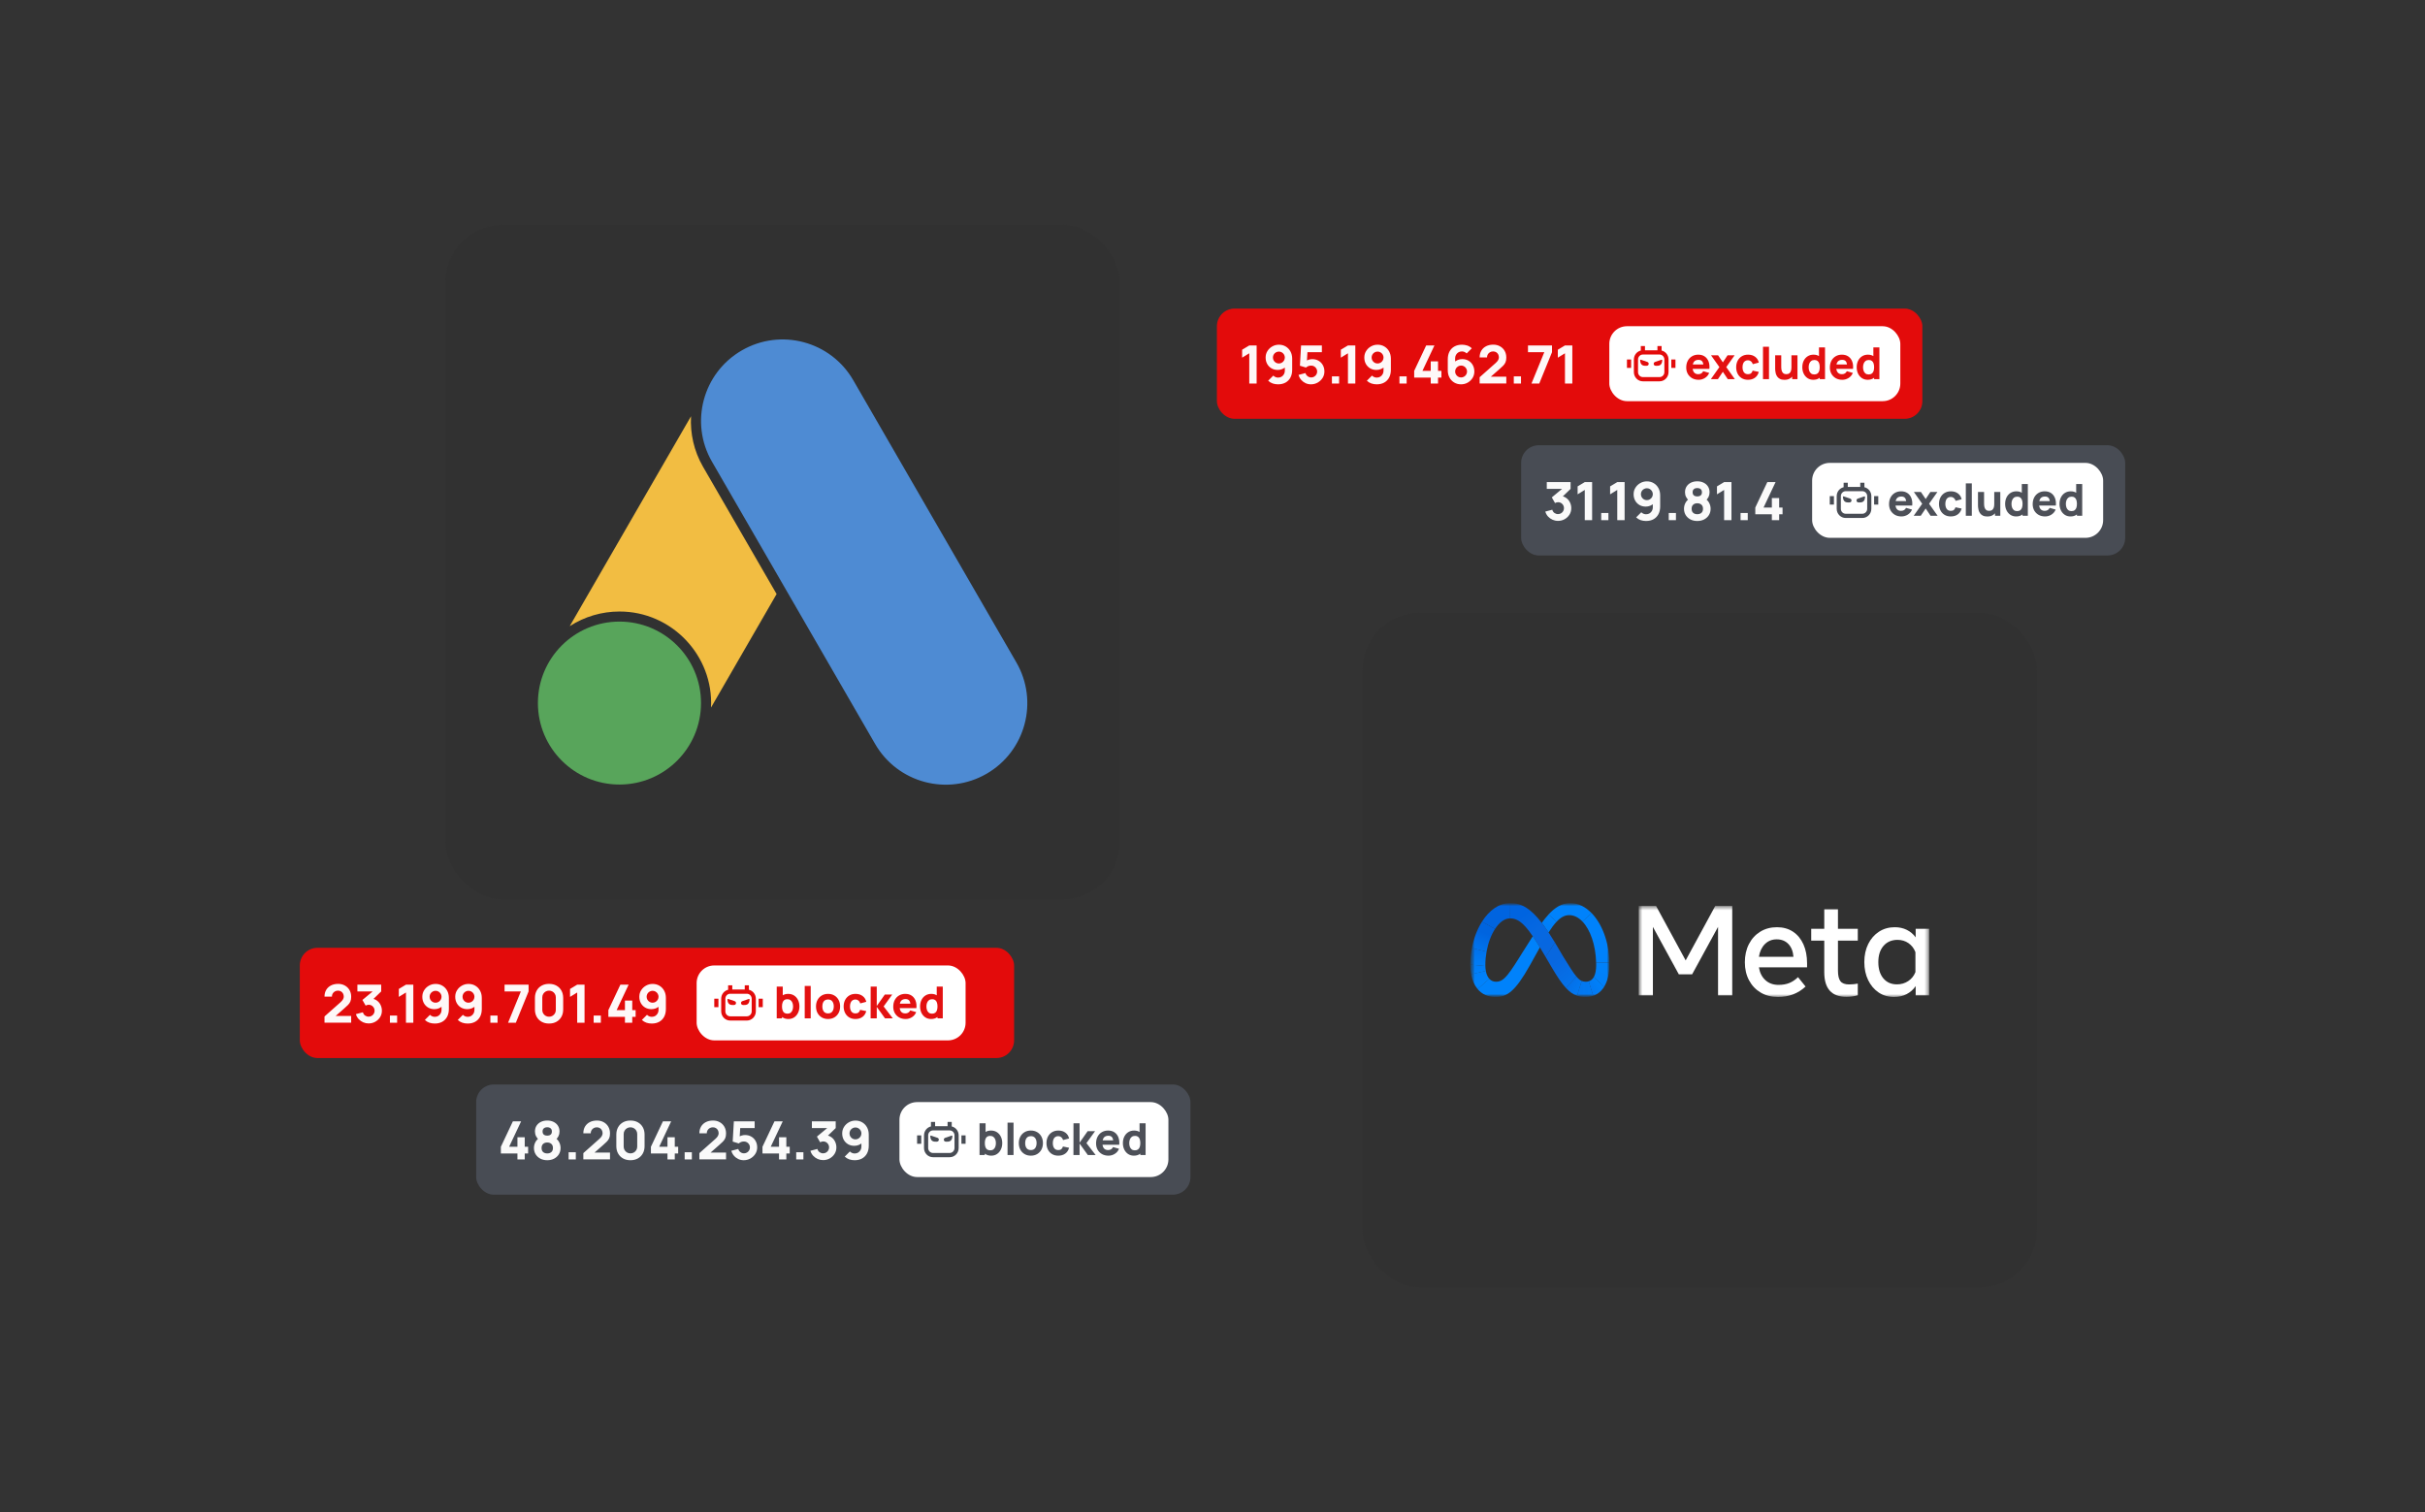 <svg xmlns="http://www.w3.org/2000/svg" width="550" height="343" viewBox="0 0 550 343" fill="none"><rect x="0" y="0" width="550" height="343" fill="#333333" stroke="none"/><rect x="101" y="51" width="153" height="153" rx="12.97" fill="#313131" fill-opacity="0.5"></rect><path d="M140.497 177.964C130.281 177.964 122 169.689 122 159.482C122 149.275 130.281 141 140.497 141C150.712 141 158.994 149.275 158.994 159.482C158.994 169.689 150.712 177.964 140.497 177.964Z" fill="#58A55B"></path><path d="M230.522 150.274L193.522 86.246C188.414 77.406 177.1 74.375 168.252 79.479C159.404 84.583 156.371 95.888 161.479 104.728L198.479 168.756C203.587 177.597 214.9 180.622 223.748 175.524C232.597 170.42 235.624 159.115 230.522 150.274Z" fill="#4E8BD3"></path><path d="M156.728 94.422L129.216 142.037C132.573 139.872 136.483 138.719 140.479 138.716C152.316 138.681 161.866 148.689 161.262 160.501L176.137 134.753L159.446 105.874C157.365 102.273 156.522 98.299 156.728 94.422V94.422Z" fill="#F2BD42"></path><rect x="309" y="139" width="153" height="153" rx="12.97" fill="#313131" fill-opacity="0.5"></rect><mask id="mask0_5222_47556" style="mask-type:luminance" maskUnits="userSpaceOnUse" x="371" y="205" width="67" height="22"><path d="M437.53 205.516H371.665V226.157H437.53V205.516Z" fill="white"></path></mask><g mask="url(#mask0_5222_47556)"><path d="M371.665 205.516H375.608L382.315 217.857L389.021 205.516H392.879V225.794H389.661V210.252L383.781 221.014H380.763L374.882 210.252V225.794H371.665V205.516Z" fill="white"></path><path d="M403.258 226.16C401.768 226.16 400.458 225.825 399.329 225.153C398.199 224.482 397.319 223.553 396.688 222.365C396.056 221.177 395.741 219.816 395.741 218.28C395.741 216.726 396.049 215.35 396.666 214.152C397.283 212.955 398.14 212.018 399.236 211.342C400.333 210.666 401.593 210.328 403.016 210.328C404.431 210.328 405.648 210.669 406.668 211.349C407.689 212.03 408.474 212.984 409.025 214.21C409.575 215.437 409.85 216.875 409.851 218.527V219.425H398.93C399.129 220.661 399.621 221.634 400.404 222.343C401.187 223.053 402.176 223.408 403.372 223.408C404.331 223.408 405.157 223.263 405.85 222.973C406.542 222.684 407.193 222.244 407.8 221.655L409.509 223.785C407.81 225.368 405.726 226.16 403.258 226.16ZM405.608 214.13C404.934 213.43 404.051 213.08 402.959 213.08C401.896 213.08 401.006 213.438 400.29 214.152C399.573 214.867 399.12 215.828 398.93 217.035H406.761C406.666 215.799 406.282 214.83 405.608 214.13Z" fill="white"></path><path d="M413.752 213.37H410.791V210.69H413.752V206.258H416.856V210.69H421.355V213.37H416.856V220.163C416.856 221.293 417.046 222.099 417.425 222.582C417.805 223.065 418.455 223.306 419.376 223.306C419.784 223.306 420.13 223.289 420.415 223.256C420.7 223.222 421.013 223.176 421.355 223.118V225.769C420.965 225.883 420.568 225.971 420.166 226.03C419.707 226.098 419.243 226.132 418.778 226.131C415.427 226.131 413.752 224.267 413.752 220.54V213.37Z" fill="white"></path><path d="M437.53 225.798H434.483V223.683C433.942 224.475 433.254 225.086 432.419 225.515C431.583 225.945 430.634 226.16 429.571 226.16C428.261 226.16 427.101 225.82 426.09 225.139C425.079 224.458 424.284 223.521 423.705 222.329C423.126 221.136 422.836 219.772 422.836 218.237C422.836 216.692 423.131 215.325 423.719 214.138C424.308 212.95 425.122 212.018 426.161 211.342C427.2 210.666 428.394 210.328 429.742 210.328C430.757 210.328 431.669 210.529 432.476 210.929C433.271 211.321 433.961 211.905 434.483 212.631V210.69H437.53V225.798ZM434.426 215.977C434.094 215.118 433.569 214.439 432.853 213.942C432.136 213.445 431.308 213.196 430.368 213.196C429.039 213.196 427.981 213.65 427.193 214.558C426.405 215.465 426.011 216.692 426.012 218.237C426.012 219.792 426.391 221.023 427.151 221.931C427.91 222.838 428.94 223.292 430.24 223.292C431.199 223.292 432.053 223.041 432.803 222.539C433.553 222.037 434.094 221.361 434.426 220.511V215.977Z" fill="white"></path></g><mask id="mask1_5222_47556" style="mask-type:luminance" maskUnits="userSpaceOnUse" x="333" y="204" width="33" height="23"><path d="M365.026 204.836H333.47V226.169H365.026V204.836Z" fill="white"></path></mask><g mask="url(#mask1_5222_47556)"><mask id="mask2_5222_47556" style="mask-type:luminance" maskUnits="userSpaceOnUse" x="333" y="204" width="33" height="23"><path d="M365.026 204.836H333.47V226.169H365.026V204.836Z" fill="white"></path></mask><g mask="url(#mask2_5222_47556)"><path d="M342.537 204.836C342.527 204.836 342.517 204.836 342.507 204.836L342.465 208.323C342.475 208.323 342.484 208.323 342.494 208.323C344.75 208.323 346.5 210.132 350.303 216.65L350.535 217.047L350.55 217.073L352.68 213.823L352.665 213.798C352.164 212.969 351.682 212.206 351.221 211.509C350.685 210.702 350.173 209.981 349.676 209.338C347.16 206.079 345.055 204.836 342.537 204.836Z" fill="url(#paint0_linear_5222_47556)"></path><path d="M342.507 204.836C339.976 204.849 337.739 206.514 336.124 209.061C336.119 209.069 336.115 209.076 336.11 209.083L339.075 210.725C339.08 210.718 339.085 210.71 339.089 210.703C340.033 209.258 341.207 208.337 342.465 208.323C342.475 208.323 342.484 208.323 342.494 208.323L342.537 204.836C342.527 204.836 342.517 204.836 342.507 204.836Z" fill="url(#paint1_linear_5222_47556)"></path><path d="M336.124 209.062C336.119 209.07 336.115 209.077 336.11 209.085C335.048 210.766 334.257 212.829 333.83 215.054C333.828 215.064 333.826 215.073 333.824 215.083L337.155 215.883C337.157 215.873 337.159 215.863 337.16 215.854C337.517 213.898 338.194 212.084 339.075 210.727C339.08 210.719 339.085 210.712 339.09 210.705L336.124 209.062Z" fill="url(#paint2_linear_5222_47556)"></path><path d="M337.161 215.854L333.83 215.055C333.828 215.064 333.826 215.074 333.824 215.084C333.591 216.307 333.472 217.551 333.47 218.798C333.47 218.808 333.47 218.818 333.47 218.828L336.886 219.139C336.886 219.129 336.885 219.119 336.885 219.109C336.884 219.036 336.883 218.963 336.883 218.889C336.884 217.881 336.976 216.875 337.155 215.883C337.157 215.874 337.159 215.864 337.161 215.854Z" fill="url(#paint3_linear_5222_47556)"></path><path d="M336.99 220.222C336.929 219.864 336.894 219.502 336.886 219.138C336.886 219.128 336.885 219.118 336.885 219.108L333.47 218.797C333.47 218.807 333.47 218.817 333.47 218.827C333.47 219.603 333.533 220.331 333.657 221.002C333.659 221.012 333.66 221.022 333.662 221.031L336.995 220.251C336.993 220.242 336.992 220.232 336.99 220.222Z" fill="url(#paint4_linear_5222_47556)"></path><path d="M337.768 222.018C337.397 221.605 337.133 221.009 336.995 220.248C336.993 220.238 336.992 220.228 336.99 220.219L333.657 220.999C333.659 221.009 333.661 221.018 333.662 221.028C333.914 222.373 334.408 223.495 335.116 224.343C335.122 224.351 335.128 224.358 335.135 224.366L337.788 222.039C337.782 222.032 337.775 222.025 337.768 222.018Z" fill="url(#paint5_linear_5222_47556)"></path><path d="M347.642 212.375C345.634 215.509 344.417 217.475 344.417 217.475C341.742 221.741 340.816 222.698 339.327 222.698C338.705 222.698 338.186 222.473 337.788 222.042C337.781 222.035 337.775 222.028 337.768 222.021L335.116 224.346C335.122 224.354 335.128 224.361 335.135 224.369C336.112 225.527 337.491 226.17 339.197 226.17C341.778 226.17 343.634 224.932 346.934 219.064C346.934 219.064 348.309 216.592 349.256 214.89C348.669 213.927 348.136 213.094 347.642 212.375Z" fill="#0082FB"></path><path d="M351.223 207.43C351.216 207.437 351.209 207.444 351.202 207.452C350.675 208.024 350.168 208.662 349.676 209.339C350.173 209.983 350.686 210.705 351.221 211.512C351.852 210.522 352.441 209.719 353.019 209.104C353.026 209.097 353.032 209.09 353.039 209.082L351.223 207.43Z" fill="url(#paint6_linear_5222_47556)"></path><path d="M360.973 207.12C359.573 205.681 357.902 204.836 356.117 204.836C354.234 204.836 352.651 205.886 351.222 207.427C351.216 207.435 351.209 207.442 351.202 207.45L353.019 209.102C353.025 209.094 353.032 209.087 353.039 209.08C353.98 208.084 354.891 207.587 355.9 207.587C356.987 207.587 358.004 208.108 358.885 209.02C358.892 209.027 358.898 209.034 358.905 209.041L360.994 207.142C360.987 207.135 360.98 207.127 360.973 207.12Z" fill="#0082FB"></path><path d="M365.023 218.333C364.944 213.711 363.354 209.579 360.994 207.139C360.987 207.131 360.98 207.124 360.973 207.117L358.885 209.017C358.892 209.024 358.899 209.031 358.905 209.038C360.681 210.893 361.899 214.344 362.009 218.333C362.01 218.343 362.01 218.353 362.01 218.363L365.023 218.364C365.023 218.354 365.023 218.344 365.023 218.333Z" fill="url(#paint7_linear_5222_47556)"></path><path d="M365.023 218.367C365.023 218.357 365.023 218.347 365.023 218.337L362.009 218.336C362.01 218.346 362.01 218.356 362.01 218.366C362.015 218.553 362.017 218.742 362.017 218.931C362.017 220.018 361.858 220.897 361.533 221.532C361.528 221.541 361.523 221.551 361.519 221.56L363.765 223.937C363.771 223.929 363.776 223.92 363.782 223.911C364.597 222.631 365.026 220.852 365.026 218.696C365.026 218.586 365.025 218.476 365.023 218.367Z" fill="url(#paint8_linear_5222_47556)"></path><path d="M361.533 221.531C361.529 221.541 361.524 221.55 361.519 221.559C361.238 222.094 360.837 222.451 360.312 222.607L361.337 225.891C361.472 225.844 361.604 225.791 361.733 225.733C361.771 225.716 361.809 225.698 361.847 225.679C361.869 225.669 361.89 225.658 361.912 225.647C362.589 225.304 363.161 224.797 363.624 224.145C363.653 224.105 363.681 224.065 363.708 224.024C363.727 223.995 363.746 223.966 363.765 223.937C363.771 223.928 363.776 223.919 363.782 223.911L361.533 221.531Z" fill="url(#paint9_linear_5222_47556)"></path><path d="M359.661 222.695C359.317 222.695 359.014 222.643 358.718 222.508L357.669 225.87C358.258 226.075 358.887 226.167 359.588 226.167C360.234 226.167 360.827 226.068 361.365 225.879L360.341 222.596C360.12 222.664 359.891 222.697 359.661 222.695Z" fill="url(#paint10_linear_5222_47556)"></path><path d="M357.562 221.546C357.555 221.539 357.549 221.531 357.542 221.523L355.129 224.076C355.136 224.084 355.143 224.091 355.15 224.098C355.988 225.007 356.789 225.571 357.697 225.881L358.745 222.521C358.362 222.354 357.992 222.051 357.562 221.546Z" fill="url(#paint11_linear_5222_47556)"></path><path d="M357.542 221.523C356.819 220.667 355.923 219.241 354.515 216.936L352.679 213.822L352.665 213.797L350.535 217.046L350.55 217.072L351.851 219.298C353.111 221.444 354.138 222.996 355.129 224.076C355.136 224.084 355.143 224.091 355.15 224.098L357.562 221.546C357.555 221.539 357.549 221.531 357.542 221.523Z" fill="url(#paint12_linear_5222_47556)"></path></g></g><rect x="68" y="215" width="162" height="25" rx="4" fill="#E30B0B"></rect><path opacity="0.969" d="M73.6 231.988V230.572L77.224 227.356C77.496 227.116 77.688 226.89 77.8 226.678C77.912 226.466 77.968 226.268 77.968 226.084C77.968 225.82 77.914 225.586 77.806 225.382C77.698 225.174 77.546 225.012 77.35 224.896C77.154 224.776 76.924 224.716 76.66 224.716C76.384 224.716 76.14 224.78 75.928 224.908C75.72 225.032 75.558 225.198 75.442 225.406C75.326 225.61 75.272 225.832 75.28 226.072H73.6C73.6 225.48 73.73 224.968 73.99 224.536C74.25 224.104 74.612 223.77 75.076 223.534C75.54 223.298 76.08 223.18 76.696 223.18C77.26 223.18 77.764 223.304 78.208 223.552C78.656 223.796 79.008 224.138 79.264 224.578C79.52 225.018 79.648 225.528 79.648 226.108C79.648 226.536 79.588 226.892 79.468 227.176C79.348 227.456 79.17 227.716 78.934 227.956C78.698 228.192 78.408 228.46 78.064 228.76L75.724 230.812L75.592 230.452H79.648V231.988H73.6ZM83.602 232.156C83.17 232.156 82.758 232.07 82.366 231.898C81.974 231.722 81.632 231.476 81.34 231.16C81.052 230.844 80.846 230.472 80.722 230.044L82.306 229.624C82.39 229.94 82.554 230.186 82.798 230.362C83.046 230.534 83.314 230.62 83.602 230.62C83.85 230.62 84.076 230.56 84.28 230.44C84.488 230.32 84.652 230.158 84.772 229.954C84.896 229.75 84.958 229.524 84.958 229.276C84.958 228.904 84.83 228.586 84.574 228.322C84.322 228.054 83.998 227.92 83.602 227.92C83.482 227.92 83.366 227.938 83.254 227.974C83.142 228.006 83.034 228.052 82.93 228.112L82.198 226.828L84.946 224.548L85.066 224.896H81.058V223.36H86.458V224.896L84.322 226.96L84.31 226.504C84.806 226.58 85.224 226.754 85.564 227.026C85.908 227.294 86.168 227.626 86.344 228.022C86.524 228.414 86.614 228.832 86.614 229.276C86.614 229.82 86.476 230.31 86.2 230.746C85.924 231.178 85.558 231.522 85.102 231.778C84.646 232.03 84.146 232.156 83.602 232.156ZM88.436 232V230.368H90.068V232H88.436ZM92.074 232V225.136L90.454 226.132V224.332L92.074 223.36H93.742V232H92.074ZM98.796 223.192C99.368 223.192 99.88 223.326 100.332 223.594C100.788 223.862 101.148 224.236 101.412 224.716C101.676 225.192 101.808 225.744 101.808 226.372V228.88C101.808 229.56 101.676 230.148 101.412 230.644C101.148 231.136 100.776 231.516 100.296 231.784C99.816 232.048 99.252 232.18 98.604 232.18C98.184 232.18 97.784 232.118 97.404 231.994C97.028 231.866 96.68 231.656 96.36 231.364L97.524 230.2C97.668 230.344 97.834 230.456 98.022 230.536C98.214 230.616 98.408 230.656 98.604 230.656C98.916 230.656 99.186 230.584 99.414 230.44C99.646 230.292 99.824 230.102 99.948 229.87C100.076 229.634 100.14 229.384 100.14 229.12V227.836L100.416 228.136C100.172 228.388 99.886 228.582 99.558 228.718C99.23 228.85 98.892 228.916 98.544 228.916C98 228.916 97.52 228.794 97.104 228.55C96.692 228.306 96.368 227.972 96.132 227.548C95.9 227.124 95.784 226.64 95.784 226.096C95.784 225.552 95.922 225.062 96.198 224.626C96.474 224.186 96.84 223.838 97.296 223.582C97.752 223.322 98.252 223.192 98.796 223.192ZM98.796 224.752C98.548 224.752 98.32 224.812 98.112 224.932C97.908 225.052 97.744 225.214 97.62 225.418C97.5 225.622 97.44 225.848 97.44 226.096C97.44 226.344 97.5 226.572 97.62 226.78C97.74 226.984 97.902 227.148 98.106 227.272C98.31 227.392 98.536 227.452 98.784 227.452C99.032 227.452 99.258 227.392 99.462 227.272C99.67 227.148 99.834 226.984 99.954 226.78C100.078 226.572 100.14 226.344 100.14 226.096C100.14 225.856 100.08 225.634 99.96 225.43C99.84 225.226 99.678 225.062 99.474 224.938C99.27 224.814 99.044 224.752 98.796 224.752ZM106.26 223.192C106.832 223.192 107.344 223.326 107.796 223.594C108.252 223.862 108.612 224.236 108.876 224.716C109.14 225.192 109.272 225.744 109.272 226.372V228.88C109.272 229.56 109.14 230.148 108.876 230.644C108.612 231.136 108.24 231.516 107.76 231.784C107.28 232.048 106.716 232.18 106.068 232.18C105.648 232.18 105.248 232.118 104.868 231.994C104.492 231.866 104.144 231.656 103.824 231.364L104.988 230.2C105.132 230.344 105.298 230.456 105.486 230.536C105.678 230.616 105.872 230.656 106.068 230.656C106.38 230.656 106.65 230.584 106.878 230.44C107.11 230.292 107.288 230.102 107.412 229.87C107.54 229.634 107.604 229.384 107.604 229.12V227.836L107.88 228.136C107.636 228.388 107.35 228.582 107.022 228.718C106.694 228.85 106.356 228.916 106.008 228.916C105.464 228.916 104.984 228.794 104.568 228.55C104.156 228.306 103.832 227.972 103.596 227.548C103.364 227.124 103.248 226.64 103.248 226.096C103.248 225.552 103.386 225.062 103.662 224.626C103.938 224.186 104.304 223.838 104.76 223.582C105.216 223.322 105.716 223.192 106.26 223.192ZM106.26 224.752C106.012 224.752 105.784 224.812 105.576 224.932C105.372 225.052 105.208 225.214 105.084 225.418C104.964 225.622 104.904 225.848 104.904 226.096C104.904 226.344 104.964 226.572 105.084 226.78C105.204 226.984 105.366 227.148 105.57 227.272C105.774 227.392 106 227.452 106.248 227.452C106.496 227.452 106.722 227.392 106.926 227.272C107.134 227.148 107.298 226.984 107.418 226.78C107.542 226.572 107.604 226.344 107.604 226.096C107.604 225.856 107.544 225.634 107.424 225.43C107.304 225.226 107.142 225.062 106.938 224.938C106.734 224.814 106.508 224.752 106.26 224.752ZM111.217 232V230.368H112.849V232H111.217ZM115.229 232L118.133 224.896H114.437V223.36H119.885V224.896L116.993 232H115.229ZM124.528 232.18C123.888 232.18 123.328 232.046 122.848 231.778C122.368 231.51 121.994 231.136 121.726 230.656C121.458 230.176 121.324 229.616 121.324 228.976V226.384C121.324 225.744 121.458 225.184 121.726 224.704C121.994 224.224 122.368 223.85 122.848 223.582C123.328 223.314 123.888 223.18 124.528 223.18C125.168 223.18 125.728 223.314 126.208 223.582C126.688 223.85 127.062 224.224 127.33 224.704C127.598 225.184 127.732 225.744 127.732 226.384V228.976C127.732 229.616 127.598 230.176 127.33 230.656C127.062 231.136 126.688 231.51 126.208 231.778C125.728 232.046 125.168 232.18 124.528 232.18ZM124.528 230.632C124.816 230.632 125.076 230.564 125.308 230.428C125.54 230.292 125.724 230.108 125.86 229.876C125.996 229.644 126.064 229.384 126.064 229.096V226.252C126.064 225.964 125.996 225.704 125.86 225.472C125.724 225.24 125.54 225.056 125.308 224.92C125.076 224.784 124.816 224.716 124.528 224.716C124.24 224.716 123.98 224.784 123.748 224.92C123.516 225.056 123.332 225.24 123.196 225.472C123.06 225.704 122.992 225.964 122.992 226.252V229.096C122.992 229.384 123.06 229.644 123.196 229.876C123.332 230.108 123.516 230.292 123.748 230.428C123.98 230.564 124.24 230.632 124.528 230.632ZM130.91 232V225.136L129.29 226.132V224.332L130.91 223.36H132.578V232H130.91ZM134.643 232V230.368H136.275V232H134.643ZM141.739 232V230.656H137.983V229.132L140.707 223.36H142.579L139.855 229.132H141.739V226.972H143.395V229.132H144.163V230.656H143.395V232H141.739ZM148.014 223.192C148.586 223.192 149.098 223.326 149.55 223.594C150.006 223.862 150.366 224.236 150.63 224.716C150.894 225.192 151.026 225.744 151.026 226.372V228.88C151.026 229.56 150.894 230.148 150.63 230.644C150.366 231.136 149.994 231.516 149.514 231.784C149.034 232.048 148.47 232.18 147.822 232.18C147.402 232.18 147.002 232.118 146.622 231.994C146.246 231.866 145.898 231.656 145.578 231.364L146.742 230.2C146.886 230.344 147.052 230.456 147.24 230.536C147.432 230.616 147.626 230.656 147.822 230.656C148.134 230.656 148.404 230.584 148.632 230.44C148.864 230.292 149.042 230.102 149.166 229.87C149.294 229.634 149.358 229.384 149.358 229.12V227.836L149.634 228.136C149.39 228.388 149.104 228.582 148.776 228.718C148.448 228.85 148.11 228.916 147.762 228.916C147.218 228.916 146.738 228.794 146.322 228.55C145.91 228.306 145.586 227.972 145.35 227.548C145.118 227.124 145.002 226.64 145.002 226.096C145.002 225.552 145.14 225.062 145.416 224.626C145.692 224.186 146.058 223.838 146.514 223.582C146.97 223.322 147.47 223.192 148.014 223.192ZM148.014 224.752C147.766 224.752 147.538 224.812 147.33 224.932C147.126 225.052 146.962 225.214 146.838 225.418C146.718 225.622 146.658 225.848 146.658 226.096C146.658 226.344 146.718 226.572 146.838 226.78C146.958 226.984 147.12 227.148 147.324 227.272C147.528 227.392 147.754 227.452 148.002 227.452C148.25 227.452 148.476 227.392 148.68 227.272C148.888 227.148 149.052 226.984 149.172 226.78C149.296 226.572 149.358 226.344 149.358 226.096C149.358 225.856 149.298 225.634 149.178 225.43C149.058 225.226 148.896 225.062 148.692 224.938C148.488 224.814 148.262 224.752 148.014 224.752Z" fill="white"></path><rect x="158" y="219" width="61" height="17" rx="4" fill="white"></rect><path fill-rule="evenodd" clip-rule="evenodd" d="M165.143 224.516C164.242 224.732 163.571 225.556 163.571 226.54V229.42C163.571 230.569 164.486 231.5 165.614 231.5H169.386C170.514 231.5 171.429 230.569 171.429 229.42V226.54C171.429 225.556 170.758 224.732 169.857 224.516V223.5H168.914V224.46H166.086V223.5H165.143V224.516ZM165.614 225.42C165.007 225.42 164.514 225.921 164.514 226.54V229.42C164.514 230.039 165.007 230.54 165.614 230.54H169.386C169.993 230.54 170.486 230.039 170.486 229.42V226.54C170.486 225.921 169.993 225.42 169.386 225.42H165.614ZM162 228.46V226.54H162.943V228.46H162ZM172.057 228.46V226.54H173V228.46H172.057Z" fill="#E30B0B"></path><path d="M166.395 227.98C165.793 227.98 165.048 227.98 164.985 226.719C164.981 226.632 165.065 226.569 165.146 226.597L166.59 227.087C166.765 227.146 166.92 227.281 166.929 227.469C166.942 227.718 166.836 227.98 166.395 227.98Z" fill="#E30B0B"></path><path d="M168.6 227.98C169.202 227.98 169.947 227.98 170.01 226.719C170.015 226.632 169.93 226.569 169.849 226.597L168.405 227.087C168.23 227.146 168.075 227.281 168.066 227.469C168.053 227.718 168.159 227.98 168.6 227.98Z" fill="#E30B0B"></path><path opacity="0.969" d="M178.824 231.15C178.287 231.15 177.839 231.025 177.479 230.775C177.119 230.525 176.847 230.185 176.664 229.755C176.484 229.325 176.394 228.84 176.394 228.3C176.394 227.76 176.484 227.275 176.664 226.845C176.844 226.415 177.109 226.075 177.459 225.825C177.809 225.575 178.24 225.45 178.754 225.45C179.27 225.45 179.72 225.573 180.104 225.82C180.487 226.067 180.784 226.405 180.994 226.835C181.207 227.262 181.314 227.75 181.314 228.3C181.314 228.84 181.209 229.325 180.999 229.755C180.792 230.185 180.502 230.525 180.129 230.775C179.755 231.025 179.32 231.15 178.824 231.15ZM176.164 231V223.8H177.534V227.3H177.364V231H176.164ZM178.604 229.94C178.897 229.94 179.137 229.867 179.324 229.72C179.51 229.573 179.649 229.377 179.739 229.13C179.829 228.88 179.874 228.603 179.874 228.3C179.874 228 179.827 227.727 179.734 227.48C179.64 227.23 179.495 227.032 179.299 226.885C179.105 226.735 178.857 226.66 178.554 226.66C178.27 226.66 178.04 226.728 177.864 226.865C177.69 227.002 177.564 227.193 177.484 227.44C177.404 227.687 177.364 227.973 177.364 228.3C177.364 228.627 177.404 228.913 177.484 229.16C177.564 229.407 177.694 229.598 177.874 229.735C178.057 229.872 178.3 229.94 178.604 229.94ZM182.514 231V223.65H183.874V231H182.514ZM187.803 231.15C187.26 231.15 186.783 231.028 186.373 230.785C185.963 230.542 185.643 230.207 185.413 229.78C185.186 229.35 185.073 228.857 185.073 228.3C185.073 227.737 185.19 227.242 185.423 226.815C185.656 226.385 185.978 226.05 186.388 225.81C186.798 225.57 187.27 225.45 187.803 225.45C188.346 225.45 188.823 225.572 189.233 225.815C189.646 226.058 189.968 226.395 190.198 226.825C190.428 227.252 190.543 227.743 190.543 228.3C190.543 228.86 190.426 229.355 190.193 229.785C189.963 230.212 189.641 230.547 189.228 230.79C188.818 231.03 188.343 231.15 187.803 231.15ZM187.803 229.88C188.24 229.88 188.565 229.733 188.778 229.44C188.995 229.143 189.103 228.763 189.103 228.3C189.103 227.82 188.993 227.437 188.773 227.15C188.556 226.863 188.233 226.72 187.803 226.72C187.506 226.72 187.263 226.787 187.073 226.92C186.883 227.053 186.741 227.238 186.648 227.475C186.558 227.712 186.513 227.987 186.513 228.3C186.513 228.783 186.621 229.168 186.838 229.455C187.058 229.738 187.38 229.88 187.803 229.88ZM194.022 231.15C193.462 231.15 192.982 231.025 192.582 230.775C192.182 230.525 191.876 230.185 191.662 229.755C191.449 229.325 191.342 228.84 191.342 228.3C191.342 227.753 191.452 227.265 191.672 226.835C191.896 226.405 192.209 226.067 192.612 225.82C193.016 225.573 193.492 225.45 194.042 225.45C194.679 225.45 195.212 225.612 195.642 225.935C196.076 226.255 196.352 226.693 196.472 227.25L195.112 227.61C195.032 227.33 194.892 227.112 194.692 226.955C194.496 226.798 194.272 226.72 194.022 226.72C193.736 226.72 193.501 226.79 193.317 226.93C193.134 227.067 192.999 227.255 192.912 227.495C192.826 227.732 192.782 228 192.782 228.3C192.782 228.77 192.886 229.152 193.092 229.445C193.302 229.735 193.612 229.88 194.022 229.88C194.329 229.88 194.562 229.81 194.722 229.67C194.882 229.53 195.002 229.33 195.082 229.07L196.472 229.36C196.319 229.933 196.029 230.375 195.602 230.685C195.176 230.995 194.649 231.15 194.022 231.15ZM197.462 231L197.472 223.8H198.852V228.2L200.682 225.6H202.362L200.412 228.3L202.492 231H200.722L198.852 228.4V231H197.462ZM205.402 231.15C204.849 231.15 204.361 231.032 203.937 230.795C203.517 230.555 203.187 230.227 202.947 229.81C202.711 229.39 202.592 228.91 202.592 228.37C202.592 227.78 202.709 227.267 202.942 226.83C203.176 226.393 203.497 226.055 203.907 225.815C204.317 225.572 204.789 225.45 205.322 225.45C205.889 225.45 206.371 225.583 206.767 225.85C207.164 226.117 207.457 226.492 207.647 226.975C207.837 227.458 207.904 228.027 207.847 228.68H206.502V228.18C206.502 227.63 206.414 227.235 206.237 226.995C206.064 226.752 205.779 226.63 205.382 226.63C204.919 226.63 204.577 226.772 204.357 227.055C204.141 227.335 204.032 227.75 204.032 228.3C204.032 228.803 204.141 229.193 204.357 229.47C204.577 229.743 204.899 229.88 205.322 229.88C205.589 229.88 205.817 229.822 206.007 229.705C206.197 229.588 206.342 229.42 206.442 229.2L207.802 229.59C207.599 230.083 207.277 230.467 206.837 230.74C206.401 231.013 205.922 231.15 205.402 231.15ZM203.612 228.68V227.67H207.192V228.68H203.612ZM211.166 231.15C210.67 231.15 210.235 231.025 209.861 230.775C209.488 230.525 209.196 230.185 208.986 229.755C208.78 229.325 208.676 228.84 208.676 228.3C208.676 227.75 208.781 227.262 208.991 226.835C209.205 226.405 209.503 226.067 209.886 225.82C210.27 225.573 210.72 225.45 211.236 225.45C211.75 225.45 212.181 225.575 212.531 225.825C212.881 226.075 213.146 226.415 213.326 226.845C213.506 227.275 213.596 227.76 213.596 228.3C213.596 228.84 213.505 229.325 213.321 229.755C213.141 230.185 212.871 230.525 212.511 230.775C212.151 231.025 211.703 231.15 211.166 231.15ZM211.386 229.94C211.69 229.94 211.931 229.872 212.111 229.735C212.295 229.598 212.426 229.407 212.506 229.16C212.586 228.913 212.626 228.627 212.626 228.3C212.626 227.973 212.586 227.687 212.506 227.44C212.426 227.193 212.298 227.002 212.121 226.865C211.948 226.728 211.72 226.66 211.436 226.66C211.133 226.66 210.883 226.735 210.686 226.885C210.493 227.032 210.35 227.23 210.256 227.48C210.163 227.727 210.116 228 210.116 228.3C210.116 228.603 210.161 228.88 210.251 229.13C210.341 229.377 210.48 229.573 210.666 229.72C210.853 229.867 211.093 229.94 211.386 229.94ZM212.626 231V227.3H212.456V223.8H213.826V231H212.626Z" fill="#E30B0B"></path><g style="mix-blend-mode:luminosity"><rect x="345" y="101" width="137" height="25" rx="4" fill="#484C54"></rect><path opacity="0.969" d="M353.36 118.156C352.928 118.156 352.516 118.07 352.124 117.898C351.732 117.722 351.39 117.476 351.098 117.16C350.81 116.844 350.604 116.472 350.48 116.044L352.064 115.624C352.148 115.94 352.312 116.186 352.556 116.362C352.804 116.534 353.072 116.62 353.36 116.62C353.608 116.62 353.834 116.56 354.038 116.44C354.246 116.32 354.41 116.158 354.53 115.954C354.654 115.75 354.716 115.524 354.716 115.276C354.716 114.904 354.588 114.586 354.332 114.322C354.08 114.054 353.756 113.92 353.36 113.92C353.24 113.92 353.124 113.938 353.012 113.974C352.9 114.006 352.792 114.052 352.688 114.112L351.956 112.828L354.704 110.548L354.824 110.896H350.816V109.36H356.216V110.896L354.08 112.96L354.068 112.504C354.564 112.58 354.982 112.754 355.322 113.026C355.666 113.294 355.926 113.626 356.102 114.022C356.282 114.414 356.372 114.832 356.372 115.276C356.372 115.82 356.234 116.31 355.958 116.746C355.682 117.178 355.316 117.522 354.86 117.778C354.404 118.03 353.904 118.156 353.36 118.156ZM359.43 118V111.136L357.81 112.132V110.332L359.43 109.36H361.098V118H359.43ZM363.163 118V116.368H364.795V118H363.163ZM366.801 118V111.136L365.181 112.132V110.332L366.801 109.36H368.469V118H366.801ZM373.522 109.192C374.094 109.192 374.606 109.326 375.058 109.594C375.514 109.862 375.874 110.236 376.138 110.716C376.402 111.192 376.534 111.744 376.534 112.372V114.88C376.534 115.56 376.402 116.148 376.138 116.644C375.874 117.136 375.502 117.516 375.022 117.784C374.542 118.048 373.978 118.18 373.33 118.18C372.91 118.18 372.51 118.118 372.13 117.994C371.754 117.866 371.406 117.656 371.086 117.364L372.25 116.2C372.394 116.344 372.56 116.456 372.748 116.536C372.94 116.616 373.134 116.656 373.33 116.656C373.642 116.656 373.912 116.584 374.14 116.44C374.372 116.292 374.55 116.102 374.674 115.87C374.802 115.634 374.866 115.384 374.866 115.12V113.836L375.142 114.136C374.898 114.388 374.612 114.582 374.284 114.718C373.956 114.85 373.618 114.916 373.27 114.916C372.726 114.916 372.246 114.794 371.83 114.55C371.418 114.306 371.094 113.972 370.858 113.548C370.626 113.124 370.51 112.64 370.51 112.096C370.51 111.552 370.648 111.062 370.924 110.626C371.2 110.186 371.566 109.838 372.022 109.582C372.478 109.322 372.978 109.192 373.522 109.192ZM373.522 110.752C373.274 110.752 373.046 110.812 372.838 110.932C372.634 111.052 372.47 111.214 372.346 111.418C372.226 111.622 372.166 111.848 372.166 112.096C372.166 112.344 372.226 112.572 372.346 112.78C372.466 112.984 372.628 113.148 372.832 113.272C373.036 113.392 373.262 113.452 373.51 113.452C373.758 113.452 373.984 113.392 374.188 113.272C374.396 113.148 374.56 112.984 374.68 112.78C374.804 112.572 374.866 112.344 374.866 112.096C374.866 111.856 374.806 111.634 374.686 111.43C374.566 111.226 374.404 111.062 374.2 110.938C373.996 110.814 373.77 110.752 373.522 110.752ZM378.479 118V116.368H380.111V118H378.479ZM384.951 118.18C384.367 118.18 383.847 118.062 383.391 117.826C382.939 117.586 382.583 117.258 382.323 116.842C382.067 116.422 381.939 115.944 381.939 115.408C381.939 114.952 382.041 114.522 382.245 114.118C382.453 113.714 382.751 113.384 383.139 113.128L383.103 113.632C382.811 113.348 382.581 113.048 382.413 112.732C382.249 112.416 382.167 112.06 382.167 111.664C382.167 111.164 382.285 110.728 382.521 110.356C382.761 109.984 383.089 109.696 383.505 109.492C383.925 109.284 384.407 109.18 384.951 109.18C385.495 109.18 385.975 109.284 386.391 109.492C386.811 109.696 387.139 109.984 387.375 110.356C387.615 110.728 387.735 111.164 387.735 111.664C387.735 112.06 387.657 112.416 387.501 112.732C387.345 113.044 387.107 113.348 386.787 113.644V113.14C387.167 113.38 387.459 113.704 387.663 114.112C387.871 114.52 387.975 114.952 387.975 115.408C387.975 115.944 387.845 116.422 387.585 116.842C387.325 117.258 386.967 117.586 386.511 117.826C386.055 118.062 385.535 118.18 384.951 118.18ZM384.951 116.644C385.335 116.644 385.647 116.54 385.887 116.332C386.127 116.124 386.247 115.816 386.247 115.408C386.247 115.004 386.127 114.696 385.887 114.484C385.647 114.268 385.335 114.16 384.951 114.16C384.567 114.16 384.257 114.268 384.021 114.484C383.785 114.696 383.667 115.004 383.667 115.408C383.667 115.816 383.785 116.124 384.021 116.332C384.257 116.54 384.567 116.644 384.951 116.644ZM384.951 112.612C385.263 112.612 385.517 112.536 385.713 112.384C385.909 112.228 386.007 111.988 386.007 111.664C386.007 111.34 385.909 111.1 385.713 110.944C385.517 110.784 385.263 110.704 384.951 110.704C384.639 110.704 384.385 110.784 384.189 110.944C383.993 111.1 383.895 111.34 383.895 111.664C383.895 111.988 383.993 112.228 384.189 112.384C384.385 112.536 384.639 112.612 384.951 112.612ZM391.035 118V111.136L389.415 112.132V110.332L391.035 109.36H392.703V118H391.035ZM394.768 118V116.368H396.4V118H394.768ZM401.864 118V116.656H398.108V115.132L400.832 109.36H402.704L399.98 115.132H401.864V112.972H403.52V115.132H404.288V116.656H403.52V118H401.864Z" fill="white"></path><rect x="411" y="105" width="66" height="17" rx="4" fill="white"></rect><path fill-rule="evenodd" clip-rule="evenodd" d="M418.143 110.516C417.242 110.732 416.571 111.556 416.571 112.54V115.42C416.571 116.569 417.486 117.5 418.614 117.5H422.386C423.514 117.5 424.429 116.569 424.429 115.42V112.54C424.429 111.556 423.758 110.732 422.857 110.516V109.5H421.914V110.46H419.086V109.5H418.143V110.516ZM418.614 111.42C418.007 111.42 417.514 111.921 417.514 112.54V115.42C417.514 116.039 418.007 116.54 418.614 116.54H422.386C422.993 116.54 423.486 116.039 423.486 115.42V112.54C423.486 111.921 422.993 111.42 422.386 111.42H418.614ZM415 114.46V112.54H415.943V114.46H415ZM425.057 114.46V112.54H426V114.46H425.057Z" fill="#484C54"></path><path d="M419.395 113.98C418.793 113.98 418.048 113.98 417.985 112.719C417.981 112.632 418.065 112.569 418.146 112.597L419.59 113.087C419.765 113.146 419.92 113.281 419.929 113.469C419.942 113.718 419.836 113.98 419.395 113.98Z" fill="#484C54"></path><path d="M421.6 113.98C422.202 113.98 422.947 113.98 423.01 112.719C423.015 112.632 422.93 112.569 422.849 112.597L421.405 113.087C421.23 113.146 421.075 113.281 421.066 113.469C421.053 113.718 421.159 113.98 421.6 113.98Z" fill="#484C54"></path><path opacity="0.969" d="M431.254 117.15C430.701 117.15 430.212 117.032 429.789 116.795C429.369 116.555 429.039 116.227 428.799 115.81C428.562 115.39 428.444 114.91 428.444 114.37C428.444 113.78 428.561 113.267 428.794 112.83C429.027 112.393 429.349 112.055 429.759 111.815C430.169 111.572 430.641 111.45 431.174 111.45C431.741 111.45 432.222 111.583 432.619 111.85C433.016 112.117 433.309 112.492 433.499 112.975C433.689 113.458 433.756 114.027 433.699 114.68H432.354V114.18C432.354 113.63 432.266 113.235 432.089 112.995C431.916 112.752 431.631 112.63 431.234 112.63C430.771 112.63 430.429 112.772 430.209 113.055C429.992 113.335 429.884 113.75 429.884 114.3C429.884 114.803 429.992 115.193 430.209 115.47C430.429 115.743 430.751 115.88 431.174 115.88C431.441 115.88 431.669 115.822 431.859 115.705C432.049 115.588 432.194 115.42 432.294 115.2L433.654 115.59C433.451 116.083 433.129 116.467 432.689 116.74C432.252 117.013 431.774 117.15 431.254 117.15ZM429.464 114.68V113.67H433.044V114.68H429.464ZM434.033 117L435.963 114.27L434.073 111.6H435.673L436.753 113.2L437.813 111.6H439.413L437.523 114.27L439.463 117H437.863L436.753 115.34L435.633 117H434.033ZM442.452 117.15C441.892 117.15 441.412 117.025 441.012 116.775C440.612 116.525 440.305 116.185 440.092 115.755C439.879 115.325 439.772 114.84 439.772 114.3C439.772 113.753 439.882 113.265 440.102 112.835C440.325 112.405 440.639 112.067 441.042 111.82C441.445 111.573 441.922 111.45 442.472 111.45C443.109 111.45 443.642 111.612 444.072 111.935C444.505 112.255 444.782 112.693 444.902 113.25L443.542 113.61C443.462 113.33 443.322 113.112 443.122 112.955C442.925 112.798 442.702 112.72 442.452 112.72C442.165 112.72 441.93 112.79 441.747 112.93C441.564 113.067 441.429 113.255 441.342 113.495C441.255 113.732 441.212 114 441.212 114.3C441.212 114.77 441.315 115.152 441.522 115.445C441.732 115.735 442.042 115.88 442.452 115.88C442.759 115.88 442.992 115.81 443.152 115.67C443.312 115.53 443.432 115.33 443.512 115.07L444.902 115.36C444.749 115.933 444.459 116.375 444.032 116.685C443.605 116.995 443.079 117.15 442.452 117.15ZM445.856 117V109.65H447.216V117H445.856ZM450.725 117.16C450.301 117.16 449.956 117.088 449.69 116.945C449.423 116.802 449.215 116.62 449.065 116.4C448.918 116.18 448.813 115.952 448.75 115.715C448.686 115.475 448.648 115.257 448.635 115.06C448.621 114.863 448.615 114.72 448.615 114.63V111.6H449.995V114.15C449.995 114.273 450.001 114.432 450.015 114.625C450.028 114.815 450.07 115.007 450.14 115.2C450.21 115.393 450.323 115.555 450.48 115.685C450.64 115.815 450.865 115.88 451.155 115.88C451.271 115.88 451.396 115.862 451.53 115.825C451.663 115.788 451.788 115.718 451.905 115.615C452.021 115.508 452.116 115.353 452.19 115.15C452.266 114.943 452.305 114.673 452.305 114.34L453.085 114.71C453.085 115.137 452.998 115.537 452.825 115.91C452.651 116.283 452.39 116.585 452.04 116.815C451.693 117.045 451.255 117.16 450.725 117.16ZM452.475 117V115.21H452.305V111.6H453.675V117H452.475ZM457.262 117.15C456.765 117.15 456.33 117.025 455.957 116.775C455.584 116.525 455.292 116.185 455.082 115.755C454.875 115.325 454.772 114.84 454.772 114.3C454.772 113.75 454.877 113.262 455.087 112.835C455.3 112.405 455.599 112.067 455.982 111.82C456.365 111.573 456.815 111.45 457.332 111.45C457.845 111.45 458.277 111.575 458.627 111.825C458.977 112.075 459.242 112.415 459.422 112.845C459.602 113.275 459.692 113.76 459.692 114.3C459.692 114.84 459.6 115.325 459.417 115.755C459.237 116.185 458.967 116.525 458.607 116.775C458.247 117.025 457.799 117.15 457.262 117.15ZM457.482 115.94C457.785 115.94 458.027 115.872 458.207 115.735C458.39 115.598 458.522 115.407 458.602 115.16C458.682 114.913 458.722 114.627 458.722 114.3C458.722 113.973 458.682 113.687 458.602 113.44C458.522 113.193 458.394 113.002 458.217 112.865C458.044 112.728 457.815 112.66 457.532 112.66C457.229 112.66 456.979 112.735 456.782 112.885C456.589 113.032 456.445 113.23 456.352 113.48C456.259 113.727 456.212 114 456.212 114.3C456.212 114.603 456.257 114.88 456.347 115.13C456.437 115.377 456.575 115.573 456.762 115.72C456.949 115.867 457.189 115.94 457.482 115.94ZM458.722 117V113.3H458.552V109.8H459.922V117H458.722ZM463.832 117.15C463.279 117.15 462.79 117.032 462.367 116.795C461.947 116.555 461.617 116.227 461.377 115.81C461.14 115.39 461.022 114.91 461.022 114.37C461.022 113.78 461.139 113.267 461.372 112.83C461.605 112.393 461.927 112.055 462.337 111.815C462.747 111.572 463.219 111.45 463.752 111.45C464.319 111.45 464.8 111.583 465.197 111.85C465.594 112.117 465.887 112.492 466.077 112.975C466.267 113.458 466.334 114.027 466.277 114.68H464.932V114.18C464.932 113.63 464.844 113.235 464.667 112.995C464.494 112.752 464.209 112.63 463.812 112.63C463.349 112.63 463.007 112.772 462.787 113.055C462.57 113.335 462.462 113.75 462.462 114.3C462.462 114.803 462.57 115.193 462.787 115.47C463.007 115.743 463.329 115.88 463.752 115.88C464.019 115.88 464.247 115.822 464.437 115.705C464.627 115.588 464.772 115.42 464.872 115.2L466.232 115.59C466.029 116.083 465.707 116.467 465.267 116.74C464.83 117.013 464.352 117.15 463.832 117.15ZM462.042 114.68V113.67H465.622V114.68H462.042ZM469.596 117.15C469.099 117.15 468.664 117.025 468.291 116.775C467.918 116.525 467.626 116.185 467.416 115.755C467.209 115.325 467.106 114.84 467.106 114.3C467.106 113.75 467.211 113.262 467.421 112.835C467.634 112.405 467.933 112.067 468.316 111.82C468.699 111.573 469.149 111.45 469.666 111.45C470.179 111.45 470.611 111.575 470.961 111.825C471.311 112.075 471.576 112.415 471.756 112.845C471.936 113.275 472.026 113.76 472.026 114.3C472.026 114.84 471.934 115.325 471.751 115.755C471.571 116.185 471.301 116.525 470.941 116.775C470.581 117.025 470.133 117.15 469.596 117.15ZM469.816 115.94C470.119 115.94 470.361 115.872 470.541 115.735C470.724 115.598 470.856 115.407 470.936 115.16C471.016 114.913 471.056 114.627 471.056 114.3C471.056 113.973 471.016 113.687 470.936 113.44C470.856 113.193 470.728 113.002 470.551 112.865C470.378 112.728 470.149 112.66 469.866 112.66C469.563 112.66 469.313 112.735 469.116 112.885C468.923 113.032 468.779 113.23 468.686 113.48C468.593 113.727 468.546 114 468.546 114.3C468.546 114.603 468.591 114.88 468.681 115.13C468.771 115.377 468.909 115.573 469.096 115.72C469.283 115.867 469.523 115.94 469.816 115.94ZM471.056 117V113.3H470.886V109.8H472.256V117H471.056Z" fill="#484C54"></path></g><rect x="276" y="70" width="160" height="25" rx="4" fill="#E30B0B"></rect><path opacity="0.969" d="M283.34 87V80.136L281.72 81.132V79.332L283.34 78.36H285.008V87H283.34ZM290.061 78.192C290.633 78.192 291.145 78.326 291.597 78.594C292.053 78.862 292.413 79.236 292.677 79.716C292.941 80.192 293.073 80.744 293.073 81.372V83.88C293.073 84.56 292.941 85.148 292.677 85.644C292.413 86.136 292.041 86.516 291.561 86.784C291.081 87.048 290.517 87.18 289.869 87.18C289.449 87.18 289.049 87.118 288.669 86.994C288.293 86.866 287.945 86.656 287.625 86.364L288.789 85.2C288.933 85.344 289.099 85.456 289.287 85.536C289.479 85.616 289.673 85.656 289.869 85.656C290.181 85.656 290.451 85.584 290.679 85.44C290.911 85.292 291.089 85.102 291.213 84.87C291.341 84.634 291.405 84.384 291.405 84.12V82.836L291.681 83.136C291.437 83.388 291.151 83.582 290.823 83.718C290.495 83.85 290.157 83.916 289.809 83.916C289.265 83.916 288.785 83.794 288.369 83.55C287.957 83.306 287.633 82.972 287.397 82.548C287.165 82.124 287.049 81.64 287.049 81.096C287.049 80.552 287.187 80.062 287.463 79.626C287.739 79.186 288.105 78.838 288.561 78.582C289.017 78.322 289.517 78.192 290.061 78.192ZM290.061 79.752C289.813 79.752 289.585 79.812 289.377 79.932C289.173 80.052 289.009 80.214 288.885 80.418C288.765 80.622 288.705 80.848 288.705 81.096C288.705 81.344 288.765 81.572 288.885 81.78C289.005 81.984 289.167 82.148 289.371 82.272C289.575 82.392 289.801 82.452 290.049 82.452C290.297 82.452 290.523 82.392 290.727 82.272C290.935 82.148 291.099 81.984 291.219 81.78C291.343 81.572 291.405 81.344 291.405 81.096C291.405 80.856 291.345 80.634 291.225 80.43C291.105 80.226 290.943 80.062 290.739 79.938C290.535 79.814 290.309 79.752 290.061 79.752ZM297.322 87.18C296.886 87.18 296.476 87.09 296.092 86.91C295.712 86.73 295.384 86.48 295.108 86.16C294.832 85.84 294.634 85.468 294.514 85.044L296.086 84.624C296.138 84.828 296.23 85.004 296.362 85.152C296.498 85.3 296.654 85.416 296.83 85.5C297.01 85.58 297.194 85.62 297.382 85.62C297.63 85.62 297.856 85.56 298.06 85.44C298.268 85.32 298.432 85.158 298.552 84.954C298.676 84.75 298.738 84.524 298.738 84.276C298.738 84.028 298.676 83.802 298.552 83.598C298.432 83.394 298.268 83.232 298.06 83.112C297.856 82.992 297.63 82.932 297.382 82.932C297.078 82.932 296.83 82.984 296.638 83.088C296.446 83.188 296.302 83.284 296.206 83.376L294.826 82.956L295.09 78.36H299.806V79.884H295.99L296.566 79.344L296.386 82.308L296.11 81.972C296.326 81.796 296.572 81.668 296.848 81.588C297.124 81.508 297.382 81.468 297.622 81.468C298.166 81.468 298.644 81.59 299.056 81.834C299.472 82.074 299.796 82.406 300.028 82.83C300.264 83.25 300.382 83.732 300.382 84.276C300.382 84.82 300.24 85.312 299.956 85.752C299.672 86.188 299.298 86.536 298.834 86.796C298.37 87.052 297.866 87.18 297.322 87.18ZM302.084 87V85.368H303.716V87H302.084ZM305.723 87V80.136L304.103 81.132V79.332L305.723 78.36H307.391V87H305.723ZM312.444 78.192C313.016 78.192 313.528 78.326 313.98 78.594C314.436 78.862 314.796 79.236 315.06 79.716C315.324 80.192 315.456 80.744 315.456 81.372V83.88C315.456 84.56 315.324 85.148 315.06 85.644C314.796 86.136 314.424 86.516 313.944 86.784C313.464 87.048 312.9 87.18 312.252 87.18C311.832 87.18 311.432 87.118 311.052 86.994C310.676 86.866 310.328 86.656 310.008 86.364L311.172 85.2C311.316 85.344 311.482 85.456 311.67 85.536C311.862 85.616 312.056 85.656 312.252 85.656C312.564 85.656 312.834 85.584 313.062 85.44C313.294 85.292 313.472 85.102 313.596 84.87C313.724 84.634 313.788 84.384 313.788 84.12V82.836L314.064 83.136C313.82 83.388 313.534 83.582 313.206 83.718C312.878 83.85 312.54 83.916 312.192 83.916C311.648 83.916 311.168 83.794 310.752 83.55C310.34 83.306 310.016 82.972 309.78 82.548C309.548 82.124 309.432 81.64 309.432 81.096C309.432 80.552 309.57 80.062 309.846 79.626C310.122 79.186 310.488 78.838 310.944 78.582C311.4 78.322 311.9 78.192 312.444 78.192ZM312.444 79.752C312.196 79.752 311.968 79.812 311.76 79.932C311.556 80.052 311.392 80.214 311.268 80.418C311.148 80.622 311.088 80.848 311.088 81.096C311.088 81.344 311.148 81.572 311.268 81.78C311.388 81.984 311.55 82.148 311.754 82.272C311.958 82.392 312.184 82.452 312.432 82.452C312.68 82.452 312.906 82.392 313.11 82.272C313.318 82.148 313.482 81.984 313.602 81.78C313.726 81.572 313.788 81.344 313.788 81.096C313.788 80.856 313.728 80.634 313.608 80.43C313.488 80.226 313.326 80.062 313.122 79.938C312.918 79.814 312.692 79.752 312.444 79.752ZM317.401 87V85.368H319.033V87H317.401ZM324.497 87V85.656H320.741V84.132L323.465 78.36H325.337L322.613 84.132H324.497V81.972H326.153V84.132H326.921V85.656H326.153V87H324.497ZM331.375 87.18C330.803 87.18 330.289 87.046 329.833 86.778C329.381 86.51 329.023 86.138 328.759 85.662C328.495 85.182 328.363 84.628 328.363 84V81.492C328.363 80.812 328.495 80.226 328.759 79.734C329.023 79.238 329.395 78.858 329.875 78.594C330.355 78.326 330.919 78.192 331.567 78.192C331.987 78.192 332.387 78.254 332.767 78.378C333.147 78.502 333.495 78.712 333.811 79.008L332.647 80.172C332.503 80.028 332.337 79.916 332.149 79.836C331.961 79.756 331.767 79.716 331.567 79.716C331.255 79.716 330.983 79.79 330.751 79.938C330.523 80.082 330.345 80.272 330.217 80.508C330.093 80.74 330.031 80.988 330.031 81.252V82.536L329.755 82.236C330.003 81.984 330.289 81.792 330.613 81.66C330.941 81.524 331.279 81.456 331.627 81.456C332.171 81.456 332.649 81.578 333.061 81.822C333.477 82.066 333.801 82.4 334.033 82.824C334.269 83.248 334.387 83.732 334.387 84.276C334.387 84.82 334.249 85.312 333.973 85.752C333.697 86.188 333.331 86.536 332.875 86.796C332.419 87.052 331.919 87.18 331.375 87.18ZM331.375 85.62C331.623 85.62 331.849 85.56 332.053 85.44C332.261 85.32 332.425 85.158 332.545 84.954C332.669 84.75 332.731 84.524 332.731 84.276C332.731 84.028 332.671 83.802 332.551 83.598C332.431 83.39 332.269 83.226 332.065 83.106C331.861 82.982 331.635 82.92 331.387 82.92C331.139 82.92 330.911 82.982 330.703 83.106C330.499 83.226 330.335 83.39 330.211 83.598C330.091 83.802 330.031 84.028 330.031 84.276C330.031 84.516 330.091 84.738 330.211 84.942C330.331 85.146 330.493 85.31 330.697 85.434C330.901 85.558 331.127 85.62 331.375 85.62ZM335.588 86.988V85.572L339.212 82.356C339.484 82.116 339.676 81.89 339.788 81.678C339.9 81.466 339.956 81.268 339.956 81.084C339.956 80.82 339.902 80.586 339.794 80.382C339.686 80.174 339.534 80.012 339.338 79.896C339.142 79.776 338.912 79.716 338.648 79.716C338.372 79.716 338.128 79.78 337.916 79.908C337.708 80.032 337.546 80.198 337.43 80.406C337.314 80.61 337.26 80.832 337.268 81.072H335.588C335.588 80.48 335.718 79.968 335.978 79.536C336.238 79.104 336.6 78.77 337.064 78.534C337.528 78.298 338.068 78.18 338.684 78.18C339.248 78.18 339.752 78.304 340.196 78.552C340.644 78.796 340.996 79.138 341.252 79.578C341.508 80.018 341.636 80.528 341.636 81.108C341.636 81.536 341.576 81.892 341.456 82.176C341.336 82.456 341.158 82.716 340.922 82.956C340.686 83.192 340.396 83.46 340.052 83.76L337.712 85.812L337.58 85.452H341.636V86.988H335.588ZM343.334 87V85.368H344.966V87H343.334ZM347.346 87L350.25 79.896H346.554V78.36H352.002V79.896L349.11 87H347.346ZM354.942 87V80.136L353.322 81.132V79.332L354.942 78.36H356.61V87H354.942Z" fill="white"></path><rect x="365" y="74" width="66" height="17" rx="4" fill="white"></rect><path fill-rule="evenodd" clip-rule="evenodd" d="M372.143 79.516C371.242 79.732 370.571 80.556 370.571 81.54V84.42C370.571 85.569 371.486 86.5 372.614 86.5H376.386C377.514 86.5 378.429 85.569 378.429 84.42V81.54C378.429 80.556 377.758 79.732 376.857 79.516V78.5H375.914V79.46H373.086V78.5H372.143V79.516ZM372.614 80.42C372.007 80.42 371.514 80.921 371.514 81.54V84.42C371.514 85.039 372.007 85.54 372.614 85.54H376.386C376.993 85.54 377.486 85.039 377.486 84.42V81.54C377.486 80.921 376.993 80.42 376.386 80.42H372.614ZM369 83.46V81.54H369.943V83.46H369ZM379.057 83.46V81.54H380V83.46H379.057Z" fill="#E30B0B"></path><path d="M373.395 82.98C372.793 82.98 372.048 82.98 371.985 81.719C371.981 81.632 372.065 81.569 372.146 81.597L373.59 82.087C373.765 82.146 373.92 82.281 373.929 82.469C373.942 82.718 373.836 82.98 373.395 82.98Z" fill="#E30B0B"></path><path d="M375.6 82.98C376.202 82.98 376.947 82.98 377.01 81.719C377.015 81.632 376.93 81.569 376.849 81.597L375.405 82.087C375.23 82.146 375.075 82.281 375.066 82.469C375.053 82.718 375.159 82.98 375.6 82.98Z" fill="#E30B0B"></path><path opacity="0.969" d="M385.254 86.15C384.701 86.15 384.212 86.032 383.789 85.795C383.369 85.555 383.039 85.227 382.799 84.81C382.562 84.39 382.444 83.91 382.444 83.37C382.444 82.78 382.561 82.267 382.794 81.83C383.027 81.393 383.349 81.055 383.759 80.815C384.169 80.572 384.641 80.45 385.174 80.45C385.741 80.45 386.222 80.583 386.619 80.85C387.016 81.117 387.309 81.492 387.499 81.975C387.689 82.458 387.756 83.027 387.699 83.68H386.354V83.18C386.354 82.63 386.266 82.235 386.089 81.995C385.916 81.752 385.631 81.63 385.234 81.63C384.771 81.63 384.429 81.772 384.209 82.055C383.992 82.335 383.884 82.75 383.884 83.3C383.884 83.803 383.992 84.193 384.209 84.47C384.429 84.743 384.751 84.88 385.174 84.88C385.441 84.88 385.669 84.822 385.859 84.705C386.049 84.588 386.194 84.42 386.294 84.2L387.654 84.59C387.451 85.083 387.129 85.467 386.689 85.74C386.252 86.013 385.774 86.15 385.254 86.15ZM383.464 83.68V82.67H387.044V83.68H383.464ZM388.033 86L389.963 83.27L388.073 80.6H389.673L390.753 82.2L391.813 80.6H393.413L391.523 83.27L393.463 86H391.863L390.753 84.34L389.633 86H388.033ZM396.452 86.15C395.892 86.15 395.412 86.025 395.012 85.775C394.612 85.525 394.305 85.185 394.092 84.755C393.879 84.325 393.772 83.84 393.772 83.3C393.772 82.753 393.882 82.265 394.102 81.835C394.325 81.405 394.639 81.067 395.042 80.82C395.445 80.573 395.922 80.45 396.472 80.45C397.109 80.45 397.642 80.612 398.072 80.935C398.505 81.255 398.782 81.693 398.902 82.25L397.542 82.61C397.462 82.33 397.322 82.112 397.122 81.955C396.925 81.798 396.702 81.72 396.452 81.72C396.165 81.72 395.93 81.79 395.747 81.93C395.564 82.067 395.429 82.255 395.342 82.495C395.255 82.732 395.212 83 395.212 83.3C395.212 83.77 395.315 84.152 395.522 84.445C395.732 84.735 396.042 84.88 396.452 84.88C396.759 84.88 396.992 84.81 397.152 84.67C397.312 84.53 397.432 84.33 397.512 84.07L398.902 84.36C398.749 84.933 398.459 85.375 398.032 85.685C397.605 85.995 397.079 86.15 396.452 86.15ZM399.856 86V78.65H401.216V86H399.856ZM404.725 86.16C404.301 86.16 403.956 86.088 403.69 85.945C403.423 85.802 403.215 85.62 403.065 85.4C402.918 85.18 402.813 84.952 402.75 84.715C402.686 84.475 402.648 84.257 402.635 84.06C402.621 83.863 402.615 83.72 402.615 83.63V80.6H403.995V83.15C403.995 83.273 404.001 83.432 404.015 83.625C404.028 83.815 404.07 84.007 404.14 84.2C404.21 84.393 404.323 84.555 404.48 84.685C404.64 84.815 404.865 84.88 405.155 84.88C405.271 84.88 405.396 84.862 405.53 84.825C405.663 84.788 405.788 84.718 405.905 84.615C406.021 84.508 406.116 84.353 406.19 84.15C406.266 83.943 406.305 83.673 406.305 83.34L407.085 83.71C407.085 84.137 406.998 84.537 406.825 84.91C406.651 85.283 406.39 85.585 406.04 85.815C405.693 86.045 405.255 86.16 404.725 86.16ZM406.475 86V84.21H406.305V80.6H407.675V86H406.475ZM411.262 86.15C410.765 86.15 410.33 86.025 409.957 85.775C409.584 85.525 409.292 85.185 409.082 84.755C408.875 84.325 408.772 83.84 408.772 83.3C408.772 82.75 408.877 82.262 409.087 81.835C409.3 81.405 409.599 81.067 409.982 80.82C410.365 80.573 410.815 80.45 411.332 80.45C411.845 80.45 412.277 80.575 412.627 80.825C412.977 81.075 413.242 81.415 413.422 81.845C413.602 82.275 413.692 82.76 413.692 83.3C413.692 83.84 413.6 84.325 413.417 84.755C413.237 85.185 412.967 85.525 412.607 85.775C412.247 86.025 411.799 86.15 411.262 86.15ZM411.482 84.94C411.785 84.94 412.027 84.872 412.207 84.735C412.39 84.598 412.522 84.407 412.602 84.16C412.682 83.913 412.722 83.627 412.722 83.3C412.722 82.973 412.682 82.687 412.602 82.44C412.522 82.193 412.394 82.002 412.217 81.865C412.044 81.728 411.815 81.66 411.532 81.66C411.229 81.66 410.979 81.735 410.782 81.885C410.589 82.032 410.445 82.23 410.352 82.48C410.259 82.727 410.212 83 410.212 83.3C410.212 83.603 410.257 83.88 410.347 84.13C410.437 84.377 410.575 84.573 410.762 84.72C410.949 84.867 411.189 84.94 411.482 84.94ZM412.722 86V82.3H412.552V78.8H413.922V86H412.722ZM417.832 86.15C417.279 86.15 416.79 86.032 416.367 85.795C415.947 85.555 415.617 85.227 415.377 84.81C415.14 84.39 415.022 83.91 415.022 83.37C415.022 82.78 415.139 82.267 415.372 81.83C415.605 81.393 415.927 81.055 416.337 80.815C416.747 80.572 417.219 80.45 417.752 80.45C418.319 80.45 418.8 80.583 419.197 80.85C419.594 81.117 419.887 81.492 420.077 81.975C420.267 82.458 420.334 83.027 420.277 83.68H418.932V83.18C418.932 82.63 418.844 82.235 418.667 81.995C418.494 81.752 418.209 81.63 417.812 81.63C417.349 81.63 417.007 81.772 416.787 82.055C416.57 82.335 416.462 82.75 416.462 83.3C416.462 83.803 416.57 84.193 416.787 84.47C417.007 84.743 417.329 84.88 417.752 84.88C418.019 84.88 418.247 84.822 418.437 84.705C418.627 84.588 418.772 84.42 418.872 84.2L420.232 84.59C420.029 85.083 419.707 85.467 419.267 85.74C418.83 86.013 418.352 86.15 417.832 86.15ZM416.042 83.68V82.67H419.622V83.68H416.042ZM423.596 86.15C423.099 86.15 422.664 86.025 422.291 85.775C421.918 85.525 421.626 85.185 421.416 84.755C421.209 84.325 421.106 83.84 421.106 83.3C421.106 82.75 421.211 82.262 421.421 81.835C421.634 81.405 421.933 81.067 422.316 80.82C422.699 80.573 423.149 80.45 423.666 80.45C424.179 80.45 424.611 80.575 424.961 80.825C425.311 81.075 425.576 81.415 425.756 81.845C425.936 82.275 426.026 82.76 426.026 83.3C426.026 83.84 425.934 84.325 425.751 84.755C425.571 85.185 425.301 85.525 424.941 85.775C424.581 86.025 424.133 86.15 423.596 86.15ZM423.816 84.94C424.119 84.94 424.361 84.872 424.541 84.735C424.724 84.598 424.856 84.407 424.936 84.16C425.016 83.913 425.056 83.627 425.056 83.3C425.056 82.973 425.016 82.687 424.936 82.44C424.856 82.193 424.728 82.002 424.551 81.865C424.378 81.728 424.149 81.66 423.866 81.66C423.563 81.66 423.313 81.735 423.116 81.885C422.923 82.032 422.779 82.23 422.686 82.48C422.593 82.727 422.546 83 422.546 83.3C422.546 83.603 422.591 83.88 422.681 84.13C422.771 84.377 422.909 84.573 423.096 84.72C423.283 84.867 423.523 84.94 423.816 84.94ZM425.056 86V82.3H424.886V78.8H426.256V86H425.056Z" fill="#E30B0B"></path><g style="mix-blend-mode:luminosity"><rect x="108" y="246" width="162" height="25" rx="4" fill="#484C54"></rect><path opacity="0.969" d="M117.356 263V261.656H113.6V260.132L116.324 254.36H118.196L115.472 260.132H117.356V257.972H119.012V260.132H119.78V261.656H119.012V263H117.356ZM124.115 263.18C123.531 263.18 123.011 263.062 122.555 262.826C122.103 262.586 121.747 262.258 121.487 261.842C121.231 261.422 121.103 260.944 121.103 260.408C121.103 259.952 121.205 259.522 121.409 259.118C121.617 258.714 121.915 258.384 122.303 258.128L122.267 258.632C121.975 258.348 121.745 258.048 121.577 257.732C121.413 257.416 121.331 257.06 121.331 256.664C121.331 256.164 121.449 255.728 121.685 255.356C121.925 254.984 122.253 254.696 122.669 254.492C123.089 254.284 123.571 254.18 124.115 254.18C124.659 254.18 125.139 254.284 125.555 254.492C125.975 254.696 126.303 254.984 126.539 255.356C126.779 255.728 126.899 256.164 126.899 256.664C126.899 257.06 126.821 257.416 126.665 257.732C126.509 258.044 126.271 258.348 125.951 258.644V258.14C126.331 258.38 126.623 258.704 126.827 259.112C127.035 259.52 127.139 259.952 127.139 260.408C127.139 260.944 127.009 261.422 126.749 261.842C126.489 262.258 126.131 262.586 125.675 262.826C125.219 263.062 124.699 263.18 124.115 263.18ZM124.115 261.644C124.499 261.644 124.811 261.54 125.051 261.332C125.291 261.124 125.411 260.816 125.411 260.408C125.411 260.004 125.291 259.696 125.051 259.484C124.811 259.268 124.499 259.16 124.115 259.16C123.731 259.16 123.421 259.268 123.185 259.484C122.949 259.696 122.831 260.004 122.831 260.408C122.831 260.816 122.949 261.124 123.185 261.332C123.421 261.54 123.731 261.644 124.115 261.644ZM124.115 257.612C124.427 257.612 124.681 257.536 124.877 257.384C125.073 257.228 125.171 256.988 125.171 256.664C125.171 256.34 125.073 256.1 124.877 255.944C124.681 255.784 124.427 255.704 124.115 255.704C123.803 255.704 123.549 255.784 123.353 255.944C123.157 256.1 123.059 256.34 123.059 256.664C123.059 256.988 123.157 257.228 123.353 257.384C123.549 257.536 123.803 257.612 124.115 257.612ZM128.963 263V261.368H130.595V263H128.963ZM132.303 262.988V261.572L135.927 258.356C136.199 258.116 136.391 257.89 136.503 257.678C136.615 257.466 136.671 257.268 136.671 257.084C136.671 256.82 136.617 256.586 136.509 256.382C136.401 256.174 136.249 256.012 136.053 255.896C135.857 255.776 135.627 255.716 135.363 255.716C135.087 255.716 134.843 255.78 134.631 255.908C134.423 256.032 134.261 256.198 134.145 256.406C134.029 256.61 133.975 256.832 133.983 257.072H132.303C132.303 256.48 132.433 255.968 132.693 255.536C132.953 255.104 133.315 254.77 133.779 254.534C134.243 254.298 134.783 254.18 135.399 254.18C135.963 254.18 136.467 254.304 136.911 254.552C137.359 254.796 137.711 255.138 137.967 255.578C138.223 256.018 138.351 256.528 138.351 257.108C138.351 257.536 138.291 257.892 138.171 258.176C138.051 258.456 137.873 258.716 137.637 258.956C137.401 259.192 137.111 259.46 136.767 259.76L134.427 261.812L134.295 261.452H138.351V262.988H132.303ZM142.989 263.18C142.349 263.18 141.789 263.046 141.309 262.778C140.829 262.51 140.455 262.136 140.187 261.656C139.919 261.176 139.785 260.616 139.785 259.976V257.384C139.785 256.744 139.919 256.184 140.187 255.704C140.455 255.224 140.829 254.85 141.309 254.582C141.789 254.314 142.349 254.18 142.989 254.18C143.629 254.18 144.189 254.314 144.669 254.582C145.149 254.85 145.523 255.224 145.791 255.704C146.059 256.184 146.193 256.744 146.193 257.384V259.976C146.193 260.616 146.059 261.176 145.791 261.656C145.523 262.136 145.149 262.51 144.669 262.778C144.189 263.046 143.629 263.18 142.989 263.18ZM142.989 261.632C143.277 261.632 143.537 261.564 143.769 261.428C144.001 261.292 144.185 261.108 144.321 260.876C144.457 260.644 144.525 260.384 144.525 260.096V257.252C144.525 256.964 144.457 256.704 144.321 256.472C144.185 256.24 144.001 256.056 143.769 255.92C143.537 255.784 143.277 255.716 142.989 255.716C142.701 255.716 142.441 255.784 142.209 255.92C141.977 256.056 141.793 256.24 141.657 256.472C141.521 256.704 141.453 256.964 141.453 257.252V260.096C141.453 260.384 141.521 260.644 141.657 260.876C141.793 261.108 141.977 261.292 142.209 261.428C142.441 261.564 142.701 261.632 142.989 261.632ZM151.387 263V261.656H147.631V260.132L150.355 254.36H152.227L149.503 260.132H151.387V257.972H153.043V260.132H153.811V261.656H153.043V263H151.387ZM155.284 263V261.368H156.916V263H155.284ZM158.623 262.988V261.572L162.247 258.356C162.519 258.116 162.711 257.89 162.823 257.678C162.935 257.466 162.991 257.268 162.991 257.084C162.991 256.82 162.937 256.586 162.829 256.382C162.721 256.174 162.569 256.012 162.373 255.896C162.177 255.776 161.947 255.716 161.683 255.716C161.407 255.716 161.163 255.78 160.951 255.908C160.743 256.032 160.581 256.198 160.465 256.406C160.349 256.61 160.295 256.832 160.303 257.072H158.623C158.623 256.48 158.753 255.968 159.013 255.536C159.273 255.104 159.635 254.77 160.099 254.534C160.563 254.298 161.103 254.18 161.719 254.18C162.283 254.18 162.787 254.304 163.231 254.552C163.679 254.796 164.031 255.138 164.287 255.578C164.543 256.018 164.671 256.528 164.671 257.108C164.671 257.536 164.611 257.892 164.491 258.176C164.371 258.456 164.193 258.716 163.957 258.956C163.721 259.192 163.431 259.46 163.087 259.76L160.747 261.812L160.615 261.452H164.671V262.988H158.623ZM168.674 263.18C168.238 263.18 167.828 263.09 167.444 262.91C167.064 262.73 166.736 262.48 166.46 262.16C166.184 261.84 165.986 261.468 165.866 261.044L167.438 260.624C167.49 260.828 167.582 261.004 167.714 261.152C167.85 261.3 168.006 261.416 168.182 261.5C168.362 261.58 168.546 261.62 168.734 261.62C168.982 261.62 169.208 261.56 169.412 261.44C169.62 261.32 169.784 261.158 169.904 260.954C170.028 260.75 170.09 260.524 170.09 260.276C170.09 260.028 170.028 259.802 169.904 259.598C169.784 259.394 169.62 259.232 169.412 259.112C169.208 258.992 168.982 258.932 168.734 258.932C168.43 258.932 168.182 258.984 167.99 259.088C167.798 259.188 167.654 259.284 167.558 259.376L166.178 258.956L166.442 254.36H171.158V255.884H167.342L167.918 255.344L167.738 258.308L167.462 257.972C167.678 257.796 167.924 257.668 168.2 257.588C168.476 257.508 168.734 257.468 168.974 257.468C169.518 257.468 169.996 257.59 170.408 257.834C170.824 258.074 171.148 258.406 171.38 258.83C171.616 259.25 171.734 259.732 171.734 260.276C171.734 260.82 171.592 261.312 171.308 261.752C171.024 262.188 170.65 262.536 170.186 262.796C169.722 263.052 169.218 263.18 168.674 263.18ZM176.688 263V261.656H172.932V260.132L175.656 254.36H177.528L174.804 260.132H176.688V257.972H178.344V260.132H179.112V261.656H178.344V263H176.688ZM180.584 263V261.368H182.216V263H180.584ZM186.684 263.156C186.252 263.156 185.84 263.07 185.448 262.898C185.056 262.722 184.714 262.476 184.422 262.16C184.134 261.844 183.928 261.472 183.804 261.044L185.388 260.624C185.472 260.94 185.636 261.186 185.88 261.362C186.128 261.534 186.396 261.62 186.684 261.62C186.932 261.62 187.158 261.56 187.362 261.44C187.57 261.32 187.734 261.158 187.854 260.954C187.978 260.75 188.04 260.524 188.04 260.276C188.04 259.904 187.912 259.586 187.656 259.322C187.404 259.054 187.08 258.92 186.684 258.92C186.564 258.92 186.448 258.938 186.336 258.974C186.224 259.006 186.116 259.052 186.012 259.112L185.28 257.828L188.028 255.548L188.148 255.896H184.14V254.36H189.54V255.896L187.404 257.96L187.392 257.504C187.888 257.58 188.306 257.754 188.646 258.026C188.99 258.294 189.25 258.626 189.426 259.022C189.606 259.414 189.696 259.832 189.696 260.276C189.696 260.82 189.558 261.31 189.282 261.746C189.006 262.178 188.64 262.522 188.184 262.778C187.728 263.03 187.228 263.156 186.684 263.156ZM194.026 254.192C194.598 254.192 195.11 254.326 195.562 254.594C196.018 254.862 196.378 255.236 196.642 255.716C196.906 256.192 197.038 256.744 197.038 257.372V259.88C197.038 260.56 196.906 261.148 196.642 261.644C196.378 262.136 196.006 262.516 195.526 262.784C195.046 263.048 194.482 263.18 193.834 263.18C193.414 263.18 193.014 263.118 192.634 262.994C192.258 262.866 191.91 262.656 191.59 262.364L192.754 261.2C192.898 261.344 193.064 261.456 193.252 261.536C193.444 261.616 193.638 261.656 193.834 261.656C194.146 261.656 194.416 261.584 194.644 261.44C194.876 261.292 195.054 261.102 195.178 260.87C195.306 260.634 195.37 260.384 195.37 260.12V258.836L195.646 259.136C195.402 259.388 195.116 259.582 194.788 259.718C194.46 259.85 194.122 259.916 193.774 259.916C193.23 259.916 192.75 259.794 192.334 259.55C191.922 259.306 191.598 258.972 191.362 258.548C191.13 258.124 191.014 257.64 191.014 257.096C191.014 256.552 191.152 256.062 191.428 255.626C191.704 255.186 192.07 254.838 192.526 254.582C192.982 254.322 193.482 254.192 194.026 254.192ZM194.026 255.752C193.778 255.752 193.55 255.812 193.342 255.932C193.138 256.052 192.974 256.214 192.85 256.418C192.73 256.622 192.67 256.848 192.67 257.096C192.67 257.344 192.73 257.572 192.85 257.78C192.97 257.984 193.132 258.148 193.336 258.272C193.54 258.392 193.766 258.452 194.014 258.452C194.262 258.452 194.488 258.392 194.692 258.272C194.9 258.148 195.064 257.984 195.184 257.78C195.308 257.572 195.37 257.344 195.37 257.096C195.37 256.856 195.31 256.634 195.19 256.43C195.07 256.226 194.908 256.062 194.704 255.938C194.5 255.814 194.274 255.752 194.026 255.752Z" fill="white"></path><rect x="204" y="250" width="61" height="17" rx="4" fill="white"></rect><path fill-rule="evenodd" clip-rule="evenodd" d="M211.143 255.516C210.242 255.732 209.571 256.556 209.571 257.54V260.42C209.571 261.569 210.486 262.5 211.614 262.5H215.386C216.514 262.5 217.429 261.569 217.429 260.42V257.54C217.429 256.556 216.758 255.732 215.857 255.516V254.5H214.914V255.46H212.086V254.5H211.143V255.516ZM211.614 256.42C211.007 256.42 210.514 256.921 210.514 257.54V260.42C210.514 261.039 211.007 261.54 211.614 261.54H215.386C215.993 261.54 216.486 261.039 216.486 260.42V257.54C216.486 256.921 215.993 256.42 215.386 256.42H211.614ZM208 259.46V257.54H208.943V259.46H208ZM218.057 259.46V257.54H219V259.46H218.057Z" fill="#484C54"></path><path d="M212.395 258.98C211.793 258.98 211.048 258.98 210.985 257.719C210.981 257.632 211.065 257.569 211.146 257.597L212.59 258.087C212.765 258.146 212.92 258.281 212.929 258.469C212.942 258.718 212.836 258.98 212.395 258.98Z" fill="#484C54"></path><path d="M214.6 258.98C215.202 258.98 215.947 258.98 216.01 257.719C216.015 257.632 215.93 257.569 215.849 257.597L214.405 258.087C214.23 258.146 214.075 258.281 214.066 258.469C214.053 258.718 214.159 258.98 214.6 258.98Z" fill="#484C54"></path><path opacity="0.969" d="M224.824 262.15C224.287 262.15 223.839 262.025 223.479 261.775C223.119 261.525 222.847 261.185 222.664 260.755C222.484 260.325 222.394 259.84 222.394 259.3C222.394 258.76 222.484 258.275 222.664 257.845C222.844 257.415 223.109 257.075 223.459 256.825C223.809 256.575 224.24 256.45 224.754 256.45C225.27 256.45 225.72 256.573 226.104 256.82C226.487 257.067 226.784 257.405 226.994 257.835C227.207 258.262 227.314 258.75 227.314 259.3C227.314 259.84 227.209 260.325 226.999 260.755C226.792 261.185 226.502 261.525 226.129 261.775C225.755 262.025 225.32 262.15 224.824 262.15ZM222.164 262V254.8H223.534V258.3H223.364V262H222.164ZM224.604 260.94C224.897 260.94 225.137 260.867 225.324 260.72C225.51 260.573 225.649 260.377 225.739 260.13C225.829 259.88 225.874 259.603 225.874 259.3C225.874 259 225.827 258.727 225.734 258.48C225.64 258.23 225.495 258.032 225.299 257.885C225.105 257.735 224.857 257.66 224.554 257.66C224.27 257.66 224.04 257.728 223.864 257.865C223.69 258.002 223.564 258.193 223.484 258.44C223.404 258.687 223.364 258.973 223.364 259.3C223.364 259.627 223.404 259.913 223.484 260.16C223.564 260.407 223.694 260.598 223.874 260.735C224.057 260.872 224.3 260.94 224.604 260.94ZM228.514 262V254.65H229.874V262H228.514ZM233.803 262.15C233.26 262.15 232.783 262.028 232.373 261.785C231.963 261.542 231.643 261.207 231.413 260.78C231.186 260.35 231.073 259.857 231.073 259.3C231.073 258.737 231.19 258.242 231.423 257.815C231.656 257.385 231.978 257.05 232.388 256.81C232.798 256.57 233.27 256.45 233.803 256.45C234.346 256.45 234.823 256.572 235.233 256.815C235.646 257.058 235.968 257.395 236.198 257.825C236.428 258.252 236.543 258.743 236.543 259.3C236.543 259.86 236.426 260.355 236.193 260.785C235.963 261.212 235.641 261.547 235.228 261.79C234.818 262.03 234.343 262.15 233.803 262.15ZM233.803 260.88C234.24 260.88 234.565 260.733 234.778 260.44C234.995 260.143 235.103 259.763 235.103 259.3C235.103 258.82 234.993 258.437 234.773 258.15C234.556 257.863 234.233 257.72 233.803 257.72C233.506 257.72 233.263 257.787 233.073 257.92C232.883 258.053 232.741 258.238 232.648 258.475C232.558 258.712 232.513 258.987 232.513 259.3C232.513 259.783 232.621 260.168 232.838 260.455C233.058 260.738 233.38 260.88 233.803 260.88ZM240.022 262.15C239.462 262.15 238.982 262.025 238.582 261.775C238.182 261.525 237.876 261.185 237.662 260.755C237.449 260.325 237.342 259.84 237.342 259.3C237.342 258.753 237.452 258.265 237.672 257.835C237.896 257.405 238.209 257.067 238.612 256.82C239.016 256.573 239.492 256.45 240.042 256.45C240.679 256.45 241.212 256.612 241.642 256.935C242.076 257.255 242.352 257.693 242.472 258.25L241.112 258.61C241.032 258.33 240.892 258.112 240.692 257.955C240.496 257.798 240.272 257.72 240.022 257.72C239.736 257.72 239.501 257.79 239.317 257.93C239.134 258.067 238.999 258.255 238.912 258.495C238.826 258.732 238.782 259 238.782 259.3C238.782 259.77 238.886 260.152 239.092 260.445C239.302 260.735 239.612 260.88 240.022 260.88C240.329 260.88 240.562 260.81 240.722 260.67C240.882 260.53 241.002 260.33 241.082 260.07L242.472 260.36C242.319 260.933 242.029 261.375 241.602 261.685C241.176 261.995 240.649 262.15 240.022 262.15ZM243.462 262L243.472 254.8H244.852V259.2L246.682 256.6H248.362L246.412 259.3L248.492 262H246.722L244.852 259.4V262H243.462ZM251.402 262.15C250.849 262.15 250.361 262.032 249.937 261.795C249.517 261.555 249.187 261.227 248.947 260.81C248.711 260.39 248.592 259.91 248.592 259.37C248.592 258.78 248.709 258.267 248.942 257.83C249.176 257.393 249.497 257.055 249.907 256.815C250.317 256.572 250.789 256.45 251.322 256.45C251.889 256.45 252.371 256.583 252.767 256.85C253.164 257.117 253.457 257.492 253.647 257.975C253.837 258.458 253.904 259.027 253.847 259.68H252.502V259.18C252.502 258.63 252.414 258.235 252.237 257.995C252.064 257.752 251.779 257.63 251.382 257.63C250.919 257.63 250.577 257.772 250.357 258.055C250.141 258.335 250.032 258.75 250.032 259.3C250.032 259.803 250.141 260.193 250.357 260.47C250.577 260.743 250.899 260.88 251.322 260.88C251.589 260.88 251.817 260.822 252.007 260.705C252.197 260.588 252.342 260.42 252.442 260.2L253.802 260.59C253.599 261.083 253.277 261.467 252.837 261.74C252.401 262.013 251.922 262.15 251.402 262.15ZM249.612 259.68V258.67H253.192V259.68H249.612ZM257.166 262.15C256.67 262.15 256.235 262.025 255.861 261.775C255.488 261.525 255.196 261.185 254.986 260.755C254.78 260.325 254.676 259.84 254.676 259.3C254.676 258.75 254.781 258.262 254.991 257.835C255.205 257.405 255.503 257.067 255.886 256.82C256.27 256.573 256.72 256.45 257.236 256.45C257.75 256.45 258.181 256.575 258.531 256.825C258.881 257.075 259.146 257.415 259.326 257.845C259.506 258.275 259.596 258.76 259.596 259.3C259.596 259.84 259.505 260.325 259.321 260.755C259.141 261.185 258.871 261.525 258.511 261.775C258.151 262.025 257.703 262.15 257.166 262.15ZM257.386 260.94C257.69 260.94 257.931 260.872 258.111 260.735C258.295 260.598 258.426 260.407 258.506 260.16C258.586 259.913 258.626 259.627 258.626 259.3C258.626 258.973 258.586 258.687 258.506 258.44C258.426 258.193 258.298 258.002 258.121 257.865C257.948 257.728 257.72 257.66 257.436 257.66C257.133 257.66 256.883 257.735 256.686 257.885C256.493 258.032 256.35 258.23 256.256 258.48C256.163 258.727 256.116 259 256.116 259.3C256.116 259.603 256.161 259.88 256.251 260.13C256.341 260.377 256.48 260.573 256.666 260.72C256.853 260.867 257.093 260.94 257.386 260.94ZM258.626 262V258.3H258.456V254.8H259.826V262H258.626Z" fill="#484C54"></path></g><defs><linearGradient id="paint0_linear_5222_47556" x1="351.264" y1="215.751" x2="344.041" y2="206.448" gradientUnits="userSpaceOnUse"><stop offset="0.001" stop-color="#0867DF"></stop><stop offset="0.454" stop-color="#0668E1"></stop><stop offset="0.859" stop-color="#0064E0"></stop></linearGradient><linearGradient id="paint1_linear_5222_47556" x1="337.503" y1="209.647" x2="342.409" y2="205.985" gradientUnits="userSpaceOnUse"><stop offset="0.132" stop-color="#0064DF"></stop><stop offset="0.999" stop-color="#0064E0"></stop></linearGradient><linearGradient id="paint2_linear_5222_47556" x1="335.449" y1="215.141" x2="337.451" y2="210.186" gradientUnits="userSpaceOnUse"><stop offset="0.015" stop-color="#0072EC"></stop><stop offset="0.688" stop-color="#0064DF"></stop></linearGradient><linearGradient id="paint3_linear_5222_47556" x1="335.185" y1="218.738" x2="335.417" y2="215.698" gradientUnits="userSpaceOnUse"><stop offset="0.073" stop-color="#007CF6"></stop><stop offset="0.994" stop-color="#0072EC"></stop></linearGradient><linearGradient id="paint4_linear_5222_47556" x1="335.308" y1="220.389" x2="335.142" y2="219.172" gradientUnits="userSpaceOnUse"><stop offset="0.073" stop-color="#007FF9"></stop><stop offset="1" stop-color="#007CF6"></stop></linearGradient><linearGradient id="paint5_linear_5222_47556" x1="335.214" y1="220.705" x2="336.245" y2="222.855" gradientUnits="userSpaceOnUse"><stop offset="0.073" stop-color="#007FF9"></stop><stop offset="1" stop-color="#0082FB"></stop></linearGradient><linearGradient id="paint6_linear_5222_47556" x1="350.625" y1="210.241" x2="351.981" y2="208.398" gradientUnits="userSpaceOnUse"><stop offset="0.28" stop-color="#007FF8"></stop><stop offset="0.914" stop-color="#0082FB"></stop></linearGradient><linearGradient id="paint7_linear_5222_47556" x1="360.704" y1="207.818" x2="363.567" y2="218.172" gradientUnits="userSpaceOnUse"><stop stop-color="#0082FB"></stop><stop offset="1" stop-color="#0081FA"></stop></linearGradient><linearGradient id="paint8_linear_5222_47556" x1="364.147" y1="218.597" x2="362.343" y2="222.18" gradientUnits="userSpaceOnUse"><stop offset="0.062" stop-color="#0081FA"></stop><stop offset="1" stop-color="#0080F9"></stop></linearGradient><linearGradient id="paint9_linear_5222_47556" x1="360.997" y1="224.117" x2="362.655" y2="223.007" gradientUnits="userSpaceOnUse"><stop stop-color="#027AF3"></stop><stop offset="1" stop-color="#0080F9"></stop></linearGradient><linearGradient id="paint10_linear_5222_47556" x1="358.424" y1="224.337" x2="360.704" y2="224.337" gradientUnits="userSpaceOnUse"><stop stop-color="#0377EF"></stop><stop offset="0.999" stop-color="#0279F1"></stop></linearGradient><linearGradient id="paint11_linear_5222_47556" x1="356.442" y1="223.061" x2="358.095" y2="224.018" gradientUnits="userSpaceOnUse"><stop offset="0.002" stop-color="#0471E9"></stop><stop offset="1" stop-color="#0377EF"></stop></linearGradient><linearGradient id="paint12_linear_5222_47556" x1="351.442" y1="215.828" x2="356.803" y2="222.454" gradientUnits="userSpaceOnUse"><stop offset="0.277" stop-color="#0867DF"></stop><stop offset="1" stop-color="#0471E9"></stop></linearGradient></defs></svg>